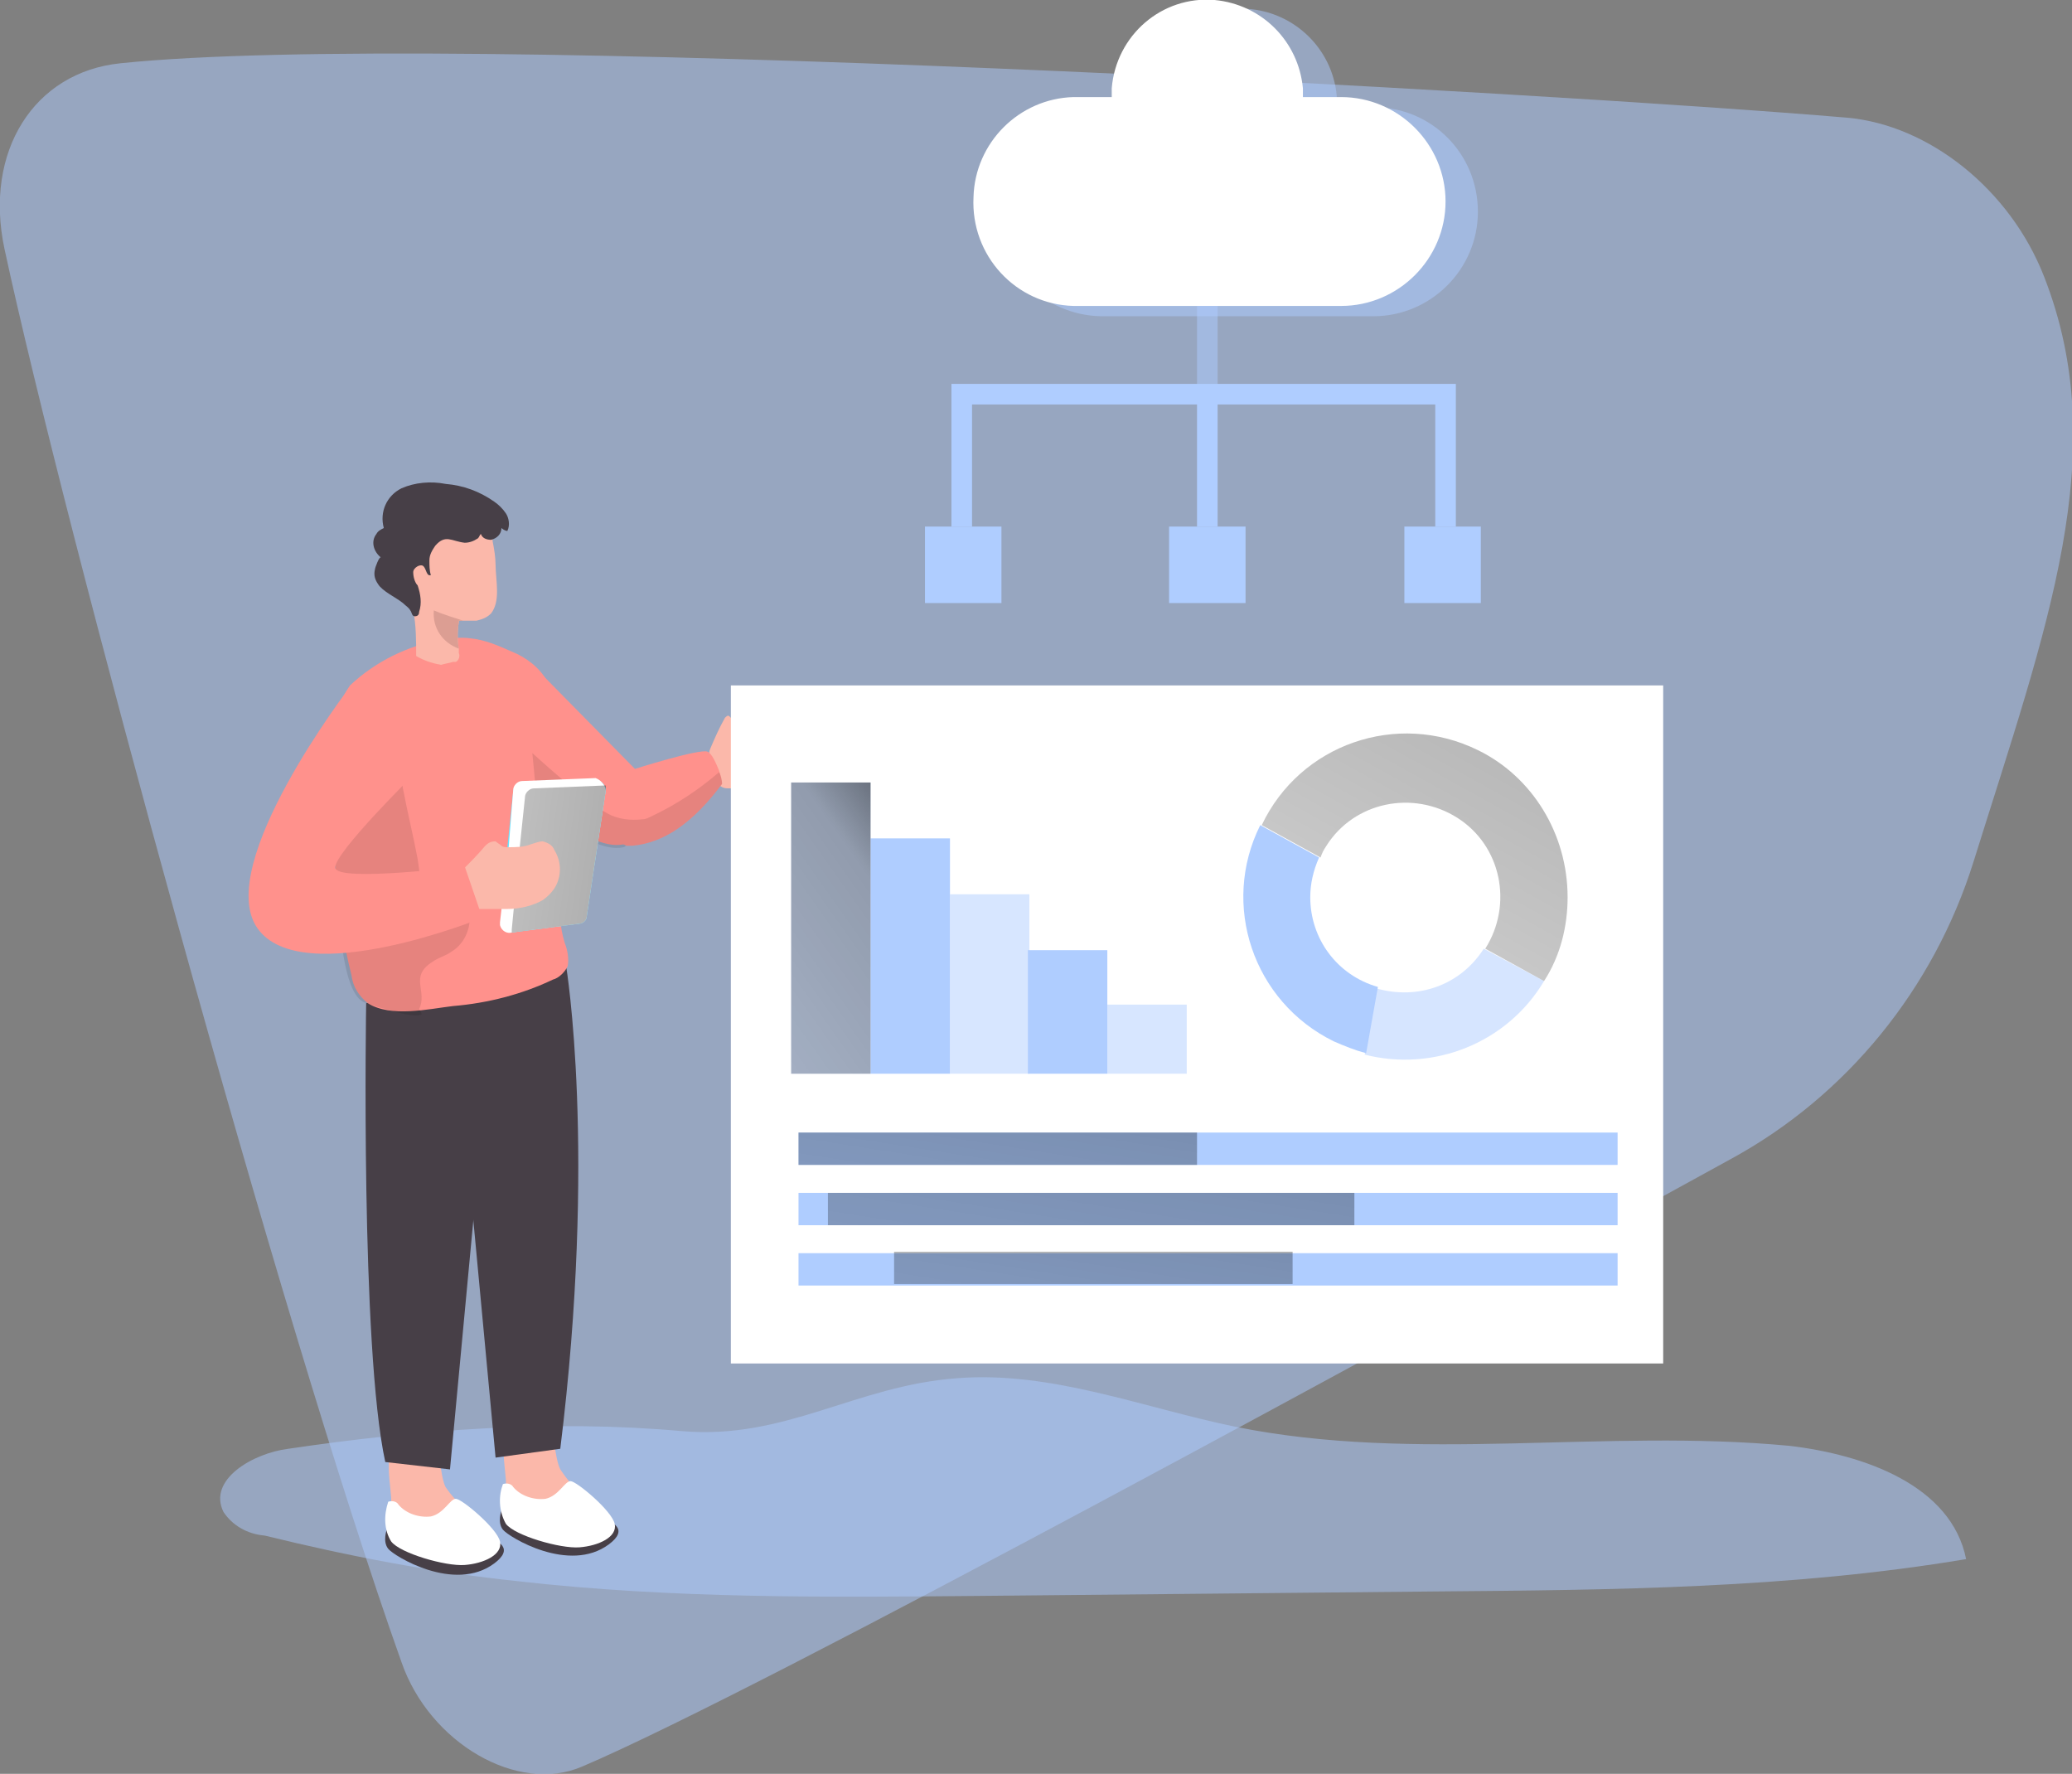 <?xml version="1.0" encoding="utf-8"?>
<!-- Generator: Adobe Illustrator 24.3.0, SVG Export Plug-In . SVG Version: 6.00 Build 0)  -->
<svg version="1.1" id="Ebene_1" xmlns="http://www.w3.org/2000/svg" xmlns:xlink="http://www.w3.org/1999/xlink" x="0px" y="0px"
	 viewBox="0 0 140.9 120.6" style="enable-background:new 0 0 140.9 120.6;" xml:space="preserve">
<rect x="0" y="0" width="140.9" height="120.6" fill="#808080" stroke="none"/>
<style type="text/css">
	.st0{opacity:0.5;fill:#AFCDFF;}
	.st1{fill:#FBB8AA;}
	.st2{fill:#473F47;}
	.st3{fill:#FFFFFF;}
	.st4{fill:#FF918C;}
	.st5{opacity:0.1;fill:#020202;enable-background:new    ;}
	.st6{fill:#DC9E93;}
	.st7{fill:#68E1FD;}
	.st8{fill:url(#SVGID_1_);}
	.st9{fill:#AFCDFF;}
	.st10{opacity:0.5;}
	.st11{fill:url(#SVGID_2_);}
	.st12{fill:url(#SVGID_3_);}
	.st13{fill:url(#SVGID_4_);}
	.st14{fill:url(#SVGID_5_);}
	.st15{fill:url(#SVGID_6_);}
</style>
<g id="Ebene_2_1_">
	<g id="Layer_1">
		<path class="st0" d="M39.6,120.1c-4.4,1.9-10.4-1.6-12.3-7.1c-8.3-23.3-23-77.5-27-96.1c-1.4-6.6,2-12,7.9-12.6
			C30.4,2,105.5,6.3,125.6,8c5.6,0.5,11.1,4.9,13.4,10.8c4.7,12,0.2,23.8-4.8,39.8c-2.7,8.6-8.6,15.9-16.5,20.2
			C95.7,90.9,51.8,114.9,39.6,120.1z"/>
		<path class="st0" d="M19.6,98.5c-2.4,0.3-5.5,2.1-4.4,4.3c0.6,0.9,1.6,1.5,2.8,1.6c5.7,1.4,11.4,2.5,17.2,3.1
			c10.5,1.2,21.1,1.1,31.7,1l30.7-0.3c12-0.1,24.2-0.2,36.1-2.2c-1-5-6.9-7.1-12-7.7C109.1,97.1,96.3,99.5,84,97
			c-6.3-1.3-12.5-3.8-18.9-3.3c-6.9,0.5-11.7,4.2-18.7,3.6C37.5,96.5,28.4,97.2,19.6,98.5z"/>
		<path class="st1" d="M34.4,100.6c0,0.6,0.1,1.3,0.3,1.8c0.3,0.5,0.8,1,1.3,1.2c1.2,0.6,2.6,0.8,3.9,0.4c0.2,0,0.3-0.1,0.5-0.3
			c0.1-0.1,0.1-0.2,0.1-0.4c-0.1-0.7-0.4-1.4-1-1.8c-0.6-0.5-1-1-1.4-1.6c-0.6-1.2-0.2-4.4-2.4-3.9C33.7,96.4,34.3,99.2,34.4,100.6z
			"/>
		<path class="st2" d="M34.1,102.7c0,0-0.3,0.8,0.1,1.3s4.5,3,7.2,1s-3.8-2.3-3.8-2.3H34.1z"/>
		<path class="st3" d="M34.2,100.9c0.3-0.1,0.6,0,0.7,0.2c0.5,0.6,1.4,0.9,2.2,0.8c0.9-0.2,1.3-1.2,1.7-1.2s2.8,2,3,2.9
			s-1.1,1.5-2.4,1.6s-4.4-0.8-5-1.6C33.9,102.7,33.9,101.7,34.2,100.9z"/>
		<path class="st1" d="M26.6,101.8c0,0.6,0.1,1.3,0.3,1.8c0.3,0.5,0.8,1,1.3,1.2c1.2,0.6,2.6,0.8,3.9,0.4c0.2,0,0.3-0.1,0.5-0.3
			c0.1-0.1,0.1-0.3,0.1-0.4c-0.1-0.7-0.4-1.4-1-1.8c-0.5-0.5-1-1-1.4-1.6c-0.6-1.2-0.1-4.4-2.4-3.9C25.9,97.7,26.5,100.4,26.6,101.8
			z"/>
		<path class="st2" d="M26.3,104c0,0-0.3,0.8,0.1,1.3s4.5,3,7.2,1s-3.7-2.3-3.7-2.3L26.3,104z"/>
		<path class="st3" d="M26.4,102.1c0.3-0.1,0.6,0,0.7,0.2c0.5,0.6,1.4,0.9,2.2,0.8c0.9-0.2,1.3-1.2,1.7-1.2s2.8,2,3,2.9
			s-1.1,1.5-2.4,1.6s-4.4-0.8-5-1.6C26.1,104,26.1,103,26.4,102.1z"/>
		<path class="st2" d="M24.9,68.2c0,0-0.4,23.4,1.3,31.2l4.4,0.5l3-32L24.9,68.2z"/>
		<path class="st2" d="M38.5,65.7c0,0,2.1,12.6-0.4,32.8l-4.4,0.6l-3-32L38.5,65.7z"/>
		<path class="st4" d="M43.7,55.6c0,0.8-0.3,1.6-1.1,1.8h-0.2c-1.3,0.3-3.1-0.8-4.3-1.7c-0.5-0.3-1-0.7-1.5-1.1v-9l6.6,6.7
			C43.5,53.4,43.7,54.5,43.7,55.6z"/>
		<path class="st4" d="M38.1,55.8c0,0.4,0.1,0.8,0.1,1.3c0,2.3-0.5,4.7,0.2,7c0.2,0.5,0.3,1.1,0.2,1.6c-0.2,0.4-0.6,0.8-1,0.9
			c-2.1,1-4.4,1.6-6.8,1.8c-1.7,0.2-4.2,0.8-5.8-0.2c-0.6-0.5-1-1.1-1.1-1.9c-0.6-2.4-1-4.9-1.1-7.4c0-0.3,0-0.7-0.1-1
			c-0.1-2.2-0.2-4.5-0.1-6.7c-0.2-1.6,0.3-3.3,1.2-4.6c1.7-1.6,3.9-2.7,6.2-3.1c0.7-0.1,1.3-0.2,2-0.1c1,0.1,1.9,0.5,2.8,0.9
			c1,0.4,1.9,1.1,2.4,2c0.6,1.2,0.9,2.4,1.2,3.7c0.2,1.2,0.3,2.4,0.2,3.5c-0.1,0.6-0.2,1.2-0.3,1.8C38.1,55.6,38.1,55.7,38.1,55.8z"
			/>
		<path class="st5" d="M28.6,69c-0.7,0.2-2.2-0.4-2.8-0.5c-0.3-0.1-0.6-0.2-0.9-0.3c-1.5-0.4-1.7-4.7-1.9-5.9
			c-0.5-3.1-0.9-6.2-1.1-9.4c-0.1-1.2,0.1-2.4,0.4-3.5c0.4-1.2,1.2-2.1,2.3-2.6c2-0.7,2.6,5.5,2.8,6.8c0.3,1.6,0.7,3.2,1,4.8
			c0.2,1.2,0.1,2.1,1,3c0.1,0.1,0.1,0.1,0.2,0.1c0.1,0,0.2,0,0.2-0.1c0.4-0.2,0.8-0.3,1.2-0.3c0.4-0.1,0.8,0.2,0.9,0.6
			c0,0,0,0.1,0,0.1c0.2,1.1-0.2,2.3-1.2,2.9c-0.4,0.3-0.9,0.4-1.3,0.7c-1.6,1-0.3,2-0.9,3.2C28.7,68.9,28.7,69,28.6,69z"/>
		<path class="st1" d="M33.4,41.7c-0.3,0.3-0.6,0.4-1,0.5c-0.3,0-0.6,0-0.9,0h-0.3c0,0,0,0.1,0,0.1c-0.1,0.6-0.1,1.2,0,1.8l0,0v0.3
			c0.1,0.2,0,0.5-0.2,0.6c0,0-0.1,0-0.2,0c-0.3,0.1-0.5,0.1-0.8,0.2c-0.6-0.1-1.2-0.3-1.7-0.6c0-1,0-2.1-0.2-3.1
			c-0.3-1.3-0.4-2.7-0.4-4c0-1.2,1-2.2,2.2-2.2c0.1,0,0.2,0,0.4,0c1,0,1.9,0.2,2.8,0.7c0.3,0.2,0.4,0.5,0.4,0.8
			c0.1,0.5,0.2,1.1,0.2,1.6s0.1,1.2,0.1,1.8C33.8,40.8,33.7,41.3,33.4,41.7z"/>
		<path class="st1" d="M49.3,48.8c0.1-0.1,0.2-0.2,0.3-0.1c0,0,0.1,0.1,0.1,0.1c0.1,0.2,0.3,0.3,0.5,0.3h0.7c0.6,0,1.1,0.3,1.4,0.8
			c0.3,0.5,0.5,1,0.5,1.6c0.1,0.5-0.1,1.1-0.4,1.5c-0.6,0.5-1.4,0.7-2.2,0.6h-0.7c-0.4,0-0.7-0.2-0.7-0.6c-0.3-0.7-0.8-1.4-0.5-2.1
			C48.6,50.2,48.9,49.5,49.3,48.8z"/>
		<path class="st2" d="M32.5,36.6c-0.3,0.2-0.6,0.3-0.9,0.3c-0.9-0.1-1.3-0.6-2,0.2c-0.2,0.3-0.4,0.6-0.4,1c0,0.3,0,0.7,0.1,1
			c-0.3,0.1-0.3-0.4-0.5-0.6s-0.7,0.1-0.7,0.4c0,0.3,0.1,0.7,0.3,0.9c0.2,0.6,0.3,1.2,0.1,1.8c0,0.2-0.1,0.3-0.3,0.3
			s-0.2-0.3-0.3-0.4c-0.1-0.2-0.3-0.3-0.5-0.5c-0.5-0.4-1.4-0.8-1.7-1.3c-0.2-0.3-0.3-0.6-0.2-1c0-0.1,0.3-0.9,0.4-0.8
			c-0.5-0.4-0.7-1.1-0.3-1.6c0.1-0.2,0.3-0.3,0.5-0.4c-0.3-1.1,0.2-2.2,1.2-2.7c0.9-0.4,2-0.5,3-0.3c1.2,0.1,2.3,0.5,3.3,1.2
			c0.3,0.2,0.6,0.5,0.8,0.8c0.2,0.3,0.3,0.8,0.1,1.2c-0.1,0-0.3-0.1-0.4-0.2c0,0.4-0.3,0.7-0.7,0.8c-0.3,0-0.6-0.1-0.7-0.4
			C32.6,36.4,32.6,36.5,32.5,36.6z"/>
		<path class="st6" d="M31.5,42.2h-0.2c0,0-0.1,0-0.1,0c0,0,0,0.1,0,0.1c-0.1,0.6-0.1,1.2,0,1.8l0,0c-1.1-0.4-1.8-1.4-1.7-2.6
			C30.2,41.8,30.9,42,31.5,42.2L31.5,42.2z"/>
		<path class="st4" d="M49.1,53.3c-0.9,1.2-1.9,2.3-3.1,3.1c-0.9,0.6-1.9,1-3,1.1c-0.1,0-0.3,0-0.4,0c-0.2-0.1-0.5-0.2-0.6-0.5
			c-0.4-0.5-0.7-1.2-0.8-1.9c-0.1-1.8,1.9-2.8,1.9-2.8s4.4-1.4,5-1.2c0.3,0.1,0.6,0.8,0.8,1.3C49,52.7,49.1,53,49.1,53.3z"/>
		<path class="st5" d="M49.1,53.3c-0.9,1.2-1.9,2.3-3.1,3.1c-0.9,0.6-1.9,1-3,1.1c-0.1,0-0.3,0-0.4,0c-0.1,0-0.1,0.1-0.2,0.1
			c-1.3,0.3-3.1-0.8-4.3-1.7l-1.5-0.5l-0.4-4.2c0,0,3.6,3.3,5.1,4.1c0.7,0.4,1.6,0.5,2.4,0.4c0.2,0,0.4-0.1,0.6-0.2
			c1.7-0.8,3.2-1.8,4.6-3C49,52.7,49.1,53,49.1,53.3z"/>
		<path class="st7" d="M34.5,57.6l0.4-3.8c0-0.3,0.3-0.6,0.6-0.6l5-0.2c0.3,0,0.6,0.3,0.7,0.6c0,0,0,0.1,0,0.1l-1.3,8.6
			c0,0.3-0.3,0.5-0.5,0.5l-4.6,0.6c-0.3,0-0.6-0.2-0.7-0.5v-0.1L34.5,57.6z"/>
		<path class="st3" d="M41.2,53.7l-1.3,8.6c0,0.3-0.3,0.5-0.5,0.5l-4.6,0.6l0,0c-0.3,0.1-0.7-0.1-0.8-0.5l0,0v-0.2l0.6-5.2l0.3-3.8
			c0-0.3,0.3-0.6,0.6-0.6l5-0.2C40.8,53,41.1,53.3,41.2,53.7C41.2,53.6,41.2,53.6,41.2,53.7z"/>
		
			<linearGradient id="SVGID_1_" gradientUnits="userSpaceOnUse" x1="76.23" y1="35.78" x2="35.24" y2="41.34" gradientTransform="matrix(1 0 0 -1 -25.86 95.95)">
			<stop  offset="1.000000e-02" style="stop-color:#000000"/>
			<stop  offset="8.000000e-02" style="stop-color:#000000;stop-opacity:0.69"/>
			<stop  offset="0.21" style="stop-color:#000000;stop-opacity:0.32"/>
			<stop  offset="1" style="stop-color:#000000;stop-opacity:0"/>
		</linearGradient>
		<path class="st8" d="M41.2,53.7l-1.3,8.6c0,0.3-0.3,0.5-0.5,0.5l-4.6,0.6c0,0,0-0.1,0-0.2l0.5-5.2l0.4-3.8c0-0.3,0.3-0.6,0.6-0.6
			l4.9-0.2C41.2,53.5,41.2,53.6,41.2,53.7z"/>
		<path class="st1" d="M33,57.5c0.2-0.2,0.4-0.3,0.7-0.3c0.1,0.1,0.3,0.2,0.4,0.3c0.1,0.1,0.3,0.1,0.4,0.1c0.6,0,1.1,0,1.6-0.2
			c0.3-0.1,0.6-0.2,0.8-0.2c0.4,0.1,0.7,0.3,0.8,0.6c0.5,0.8,0.5,1.8,0,2.6c-0.2,0.3-0.5,0.6-0.8,0.8c-0.7,0.4-1.6,0.6-2.4,0.6h-2.5
			c-0.2,0-0.4,0-0.6-0.1c-0.2-0.2-0.3-0.5-0.3-0.7c-0.1-0.6,0-1.2,0.2-1.7C32,58.6,32.5,58.1,33,57.5z"/>
		<path class="st4" d="M23.8,46.7c0,0-9.3,12.1-6.3,16.4s15.3-0.7,15.3-0.7l-1.2-3.5c0,0-8.7,1.1-8.8,0.1s5.5-6.5,5.5-6.5
			S29.3,44.3,23.8,46.7z"/>
		<rect x="49.7" y="46.6" class="st3" width="63.4" height="46.1"/>
		<rect x="54.3" y="85.2" class="st9" width="55.7" height="2.2"/>
		<g class="st10">
			<rect x="75.3" y="68.3" class="st9" width="5.4" height="4.7"/>
		</g>
		<rect x="69.9" y="64.6" class="st9" width="5.4" height="8.4"/>
		<g class="st10">
			<rect x="64.6" y="60.8" class="st9" width="5.4" height="12.2"/>
		</g>
		<rect x="59.2" y="57" class="st9" width="5.4" height="16"/>
		<rect x="53.8" y="53.2" class="st0" width="5.4" height="19.8"/>
		
			<linearGradient id="SVGID_2_" gradientUnits="userSpaceOnUse" x1="-3252.76" y1="42.451" x2="-3204.24" y2="8.061" gradientTransform="matrix(-1 0 0 -1 -3182.65 95.94)">
			<stop  offset="1.000000e-02" style="stop-color:#000000"/>
			<stop  offset="8.000000e-02" style="stop-color:#000000;stop-opacity:0.69"/>
			<stop  offset="0.21" style="stop-color:#000000;stop-opacity:0.32"/>
			<stop  offset="1" style="stop-color:#000000;stop-opacity:0"/>
		</linearGradient>
		<rect x="53.8" y="53.2" class="st11" width="5.4" height="19.8"/>
		<path class="st0" d="M100.5,14.4c0,3.9-3.2,7.1-7.1,7.1H75.2c-3.9,0.1-7.2-2.9-7.3-6.9c-0.1-3.9,2.9-7.2,6.8-7.3h3.2
			c0-0.2,0-0.4,0-0.6c0.2-3.6,3.3-6.3,6.9-6.1c3.2,0.2,5.8,2.7,6.1,5.9v0.2c0,0.2,0,0.4,0,0.6h2.6C97.3,7.3,100.5,10.4,100.5,14.4
			C100.5,14.3,100.5,14.3,100.5,14.4L100.5,14.4L100.5,14.4z"/>
		<path class="st3" d="M98.3,13.7c0,3.9-3.2,7.1-7.1,7.1H73c-3.9-0.1-7-3.4-6.8-7.4c0.1-3.7,3.1-6.7,6.8-6.8h2.6c0-0.2,0-0.4,0-0.6
			c0.3-3.6,3.4-6.3,7-6c3.2,0.3,5.7,2.8,6,6l0,0c0,0.2,0,0.4,0,0.6h2.6C95.1,6.6,98.3,9.8,98.3,13.7z"/>
		<rect x="81.4" y="20.8" class="st0" width="1.4" height="6"/>
		<polygon class="st9" points="99,35.8 97.6,35.8 97.6,27.5 66.1,27.5 66.1,35.8 64.7,35.8 64.7,26.1 99,26.1 		"/>
		<rect x="81.4" y="26.8" class="st9" width="1.4" height="9"/>
		<rect x="95.5" y="35.8" class="st9" width="5.2" height="5.2"/>
		<rect x="79.5" y="35.8" class="st9" width="5.2" height="5.2"/>
		<rect x="62.9" y="35.8" class="st9" width="5.2" height="5.2"/>
		<rect x="54.3" y="77" class="st9" width="55.7" height="2.2"/>
		
			<linearGradient id="SVGID_3_" gradientUnits="userSpaceOnUse" x1="77.645" y1="50.611" x2="69.315" y2="-2.859" gradientTransform="matrix(1 0 0 -1 -7.29 112.53)">
			<stop  offset="1.000000e-02" style="stop-color:#000000"/>
			<stop  offset="8.000000e-02" style="stop-color:#000000;stop-opacity:0.69"/>
			<stop  offset="0.21" style="stop-color:#000000;stop-opacity:0.32"/>
			<stop  offset="1" style="stop-color:#000000;stop-opacity:0"/>
		</linearGradient>
		<rect x="54.3" y="77" class="st12" width="27.1" height="2.2"/>
		
			<linearGradient id="SVGID_4_" gradientUnits="userSpaceOnUse" x1="84.141" y1="42.5" x2="75.821" y2="-10.97" gradientTransform="matrix(1 0 0 -1 -7.29 112.53)">
			<stop  offset="1.000000e-02" style="stop-color:#000000"/>
			<stop  offset="8.000000e-02" style="stop-color:#000000;stop-opacity:0.69"/>
			<stop  offset="0.21" style="stop-color:#000000;stop-opacity:0.32"/>
			<stop  offset="1" style="stop-color:#000000;stop-opacity:0"/>
		</linearGradient>
		<rect x="60.8" y="85.1" class="st13" width="27.1" height="2.2"/>
		<rect x="54.3" y="81.1" class="st9" width="55.7" height="2.2"/>
		
			<linearGradient id="SVGID_5_" gradientUnits="userSpaceOnUse" x1="84.555" y1="49.891" x2="74.485" y2="-14.749" gradientTransform="matrix(1 0 0 -1 -7.29 112.53)">
			<stop  offset="1.000000e-02" style="stop-color:#000000"/>
			<stop  offset="8.000000e-02" style="stop-color:#000000;stop-opacity:0.69"/>
			<stop  offset="0.21" style="stop-color:#000000;stop-opacity:0.32"/>
			<stop  offset="1" style="stop-color:#000000;stop-opacity:0"/>
		</linearGradient>
		<rect x="56.3" y="81.1" class="st14" width="35.8" height="2.2"/>
		<path class="st9" d="M89.1,61c0-0.9,0.2-1.8,0.6-2.7l-4-2.2c-2.7,5.4-0.5,12,5,14.7c0,0,0,0,0,0l0,0c0.7,0.3,1.4,0.6,2.2,0.8
			l0.8-4.5C90.9,66.3,89.1,63.8,89.1,61z"/>
		<path class="st0" d="M105,66.7c-2.5,4.2-7.5,6.2-12.2,5l0.8-4.5c2.8,0.8,5.7-0.2,7.3-2.7L105,66.7z"/>
		
			<linearGradient id="SVGID_6_" gradientUnits="userSpaceOnUse" x1="140.276" y1="68.947" x2="98.786" y2="-5.854" gradientTransform="matrix(1 0 0 -1 -25.86 95.95)">
			<stop  offset="1.000000e-02" style="stop-color:#000000"/>
			<stop  offset="8.000000e-02" style="stop-color:#000000;stop-opacity:0.69"/>
			<stop  offset="0.21" style="stop-color:#000000;stop-opacity:0.32"/>
			<stop  offset="1" style="stop-color:#000000;stop-opacity:0"/>
		</linearGradient>
		<path class="st15" d="M106.6,61c0,2-0.5,4-1.6,5.7l-4-2.2c1.9-3,1.1-7-1.9-8.9c-3-1.9-7-1.1-8.9,1.9l0,0c-0.2,0.3-0.3,0.5-0.4,0.8
			l-4-2.2c2.6-5.5,9.2-7.8,14.7-5.1C104.2,52.8,106.6,56.7,106.6,61L106.6,61z"/>
	</g>
</g>
</svg>
